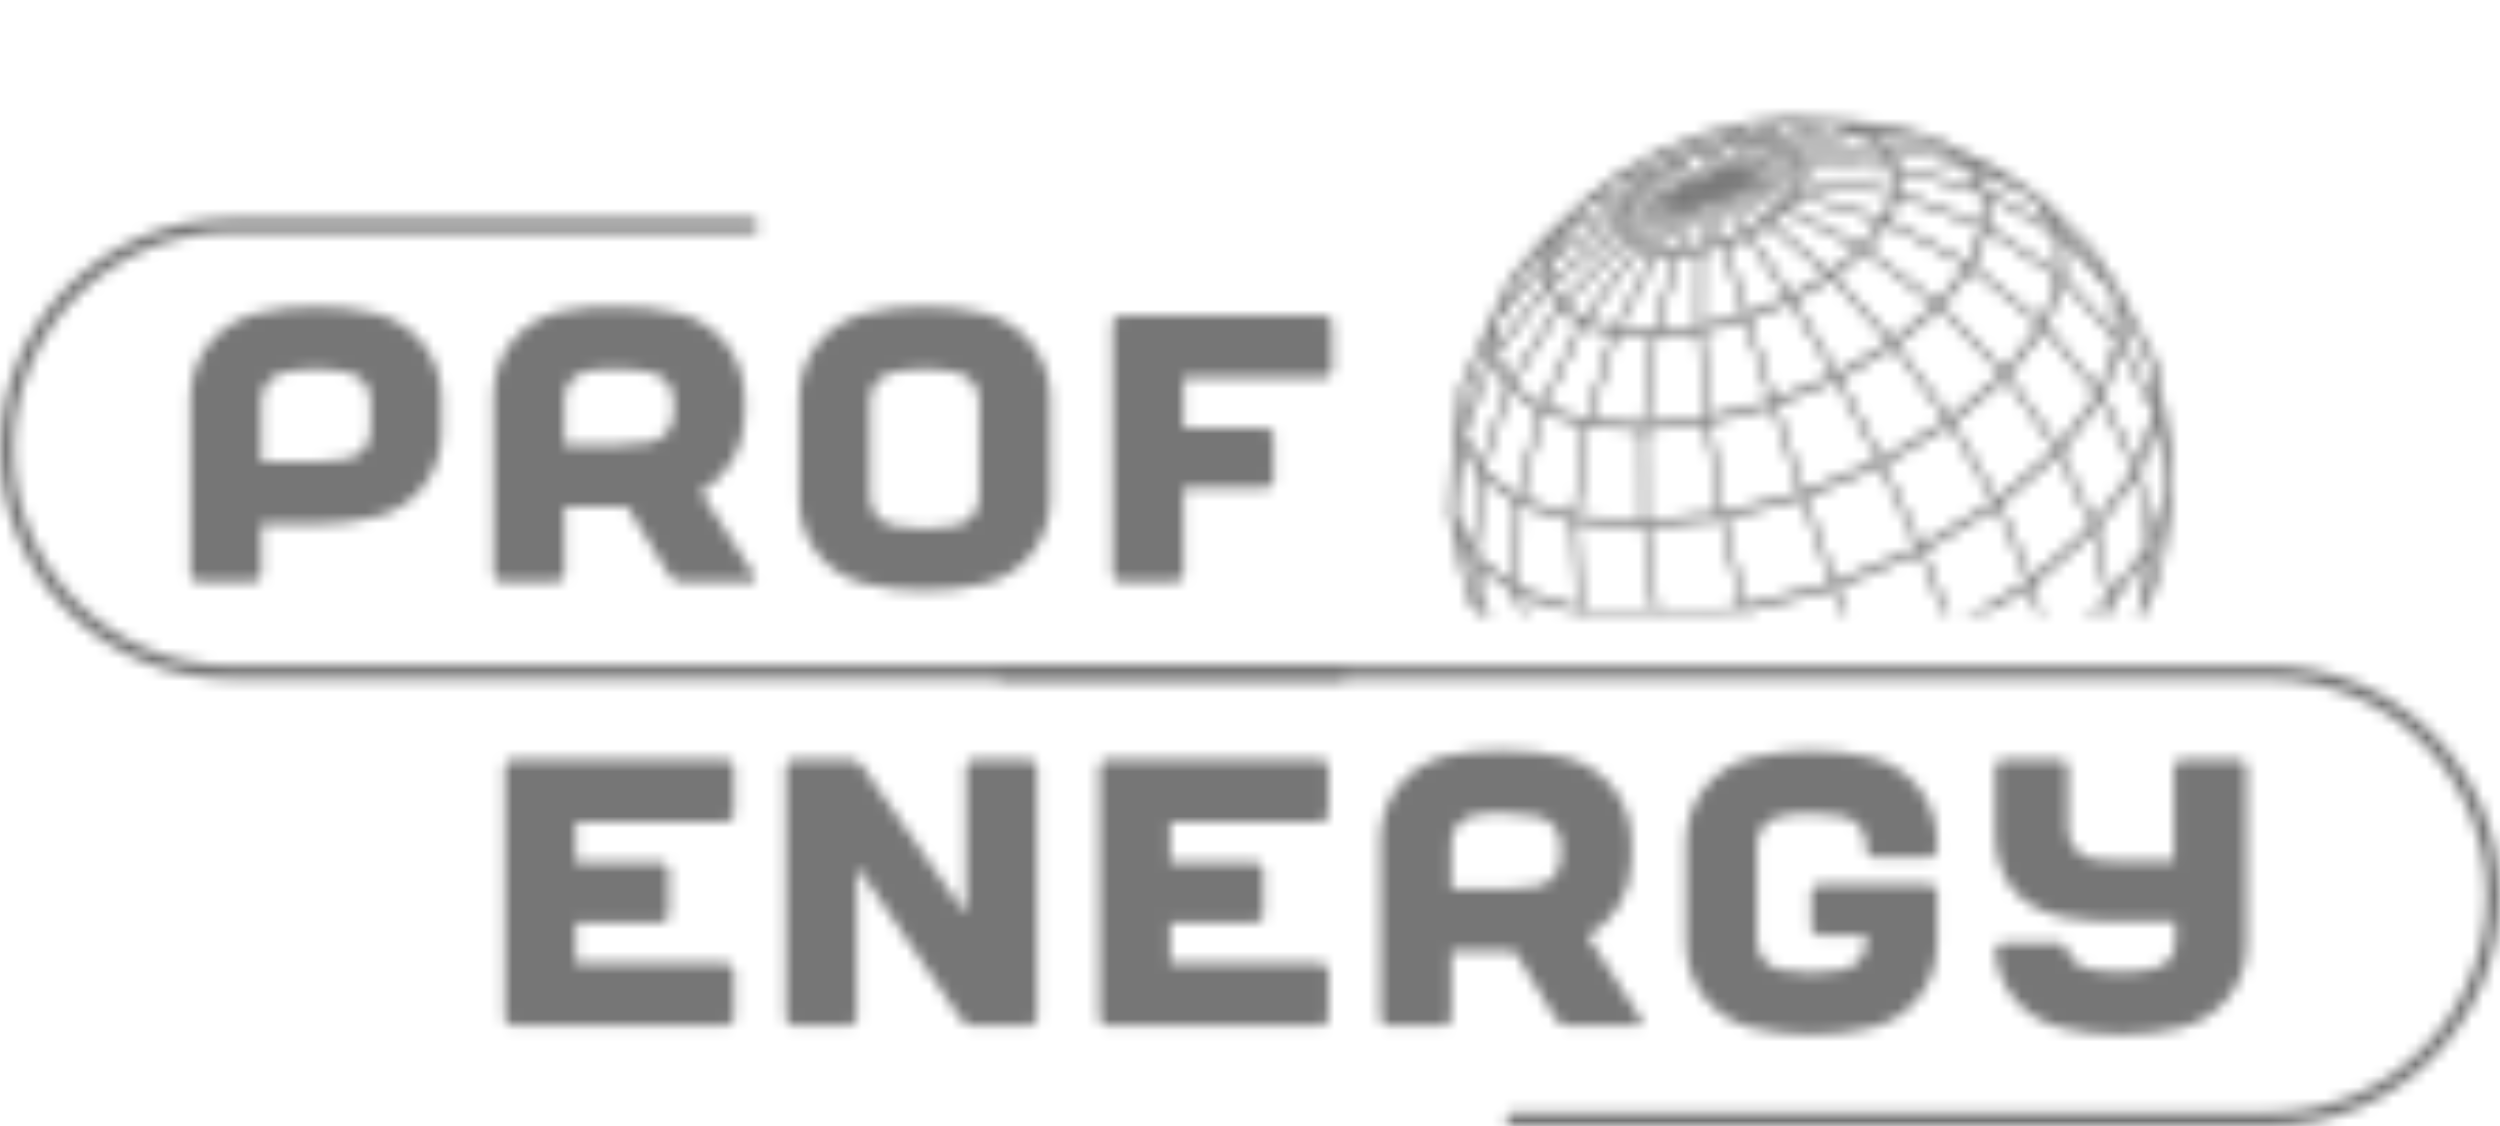 <svg width="222" height="100" viewBox="0 0 222 100" fill="none" xmlns="http://www.w3.org/2000/svg">
<g clip-path="url(#clip0_1845_1450)">
<mask id="mask0_1845_1450" style="mask-type:alpha" maskUnits="userSpaceOnUse" x="0" y="10" width="223" height="90">
<path d="M30.801 40.756C32.017 40.535 32.902 39.504 32.902 38.251V35.562C32.902 34.309 32.017 33.278 30.801 33.056C29.916 32.872 28.994 32.799 28.072 32.799C27.113 32.799 26.192 32.872 25.307 33.056C24.09 33.278 23.205 34.309 23.205 35.562V41.014H28.072C28.994 41.014 29.916 40.94 30.801 40.756ZM17.416 51.66L16.9 51.145V35.34C16.9 31.73 19.297 28.709 22.762 27.826C24.422 27.42 26.229 27.236 28.072 27.236C29.879 27.236 31.685 27.42 33.344 27.826C36.847 28.709 39.207 31.73 39.207 35.34V38.435C39.207 42.045 36.847 45.066 33.344 45.913C31.685 46.319 29.879 46.539 28.072 46.539H23.205V51.145L22.689 51.66H17.416Z" fill="#24548A"/>
<path d="M57.717 39.282C58.933 39.061 59.818 37.993 59.818 36.74V35.562C59.818 34.309 58.933 33.278 57.717 33.056C56.832 32.872 55.91 32.799 54.988 32.799C54.029 32.799 53.107 32.762 52.223 32.946C51.006 33.167 50.121 34.125 50.121 35.377V39.504H54.988C55.91 39.504 56.832 39.43 57.717 39.282ZM44.332 51.66L43.816 51.145V35.083C43.816 31.472 46.213 28.525 49.678 27.678C51.338 27.273 53.145 27.236 54.988 27.236C56.794 27.236 58.601 27.42 60.26 27.826C63.763 28.709 66.123 31.73 66.123 35.34V36.961C66.123 39.798 64.61 42.34 62.215 43.666L67.081 51.255L66.897 51.66H60.334L59.522 51.255L55.725 45.029H50.121V51.145L49.605 51.66H44.332Z" fill="#24548A"/>
<path d="M79.36 33.056C78.143 33.278 77.259 34.309 77.259 35.562V44.145C77.259 45.398 78.143 46.466 79.36 46.687C80.245 46.834 81.167 46.945 82.126 46.945C83.048 46.945 83.969 46.834 84.854 46.687C86.071 46.466 86.955 45.398 86.955 44.145V35.562C86.955 34.309 86.071 33.278 84.854 33.056C83.969 32.872 83.048 32.799 82.126 32.799C81.167 32.799 80.245 32.872 79.36 33.056ZM76.816 51.844C73.314 50.997 70.954 47.94 70.954 44.366V35.34C70.954 31.73 73.351 28.709 76.816 27.826C78.475 27.42 80.282 27.236 82.126 27.236C83.932 27.236 85.738 27.42 87.397 27.826C90.901 28.709 93.26 31.73 93.26 35.34V44.366C93.26 47.94 90.901 50.997 87.397 51.844C85.738 52.249 83.932 52.434 82.126 52.434C80.282 52.434 78.475 52.249 76.816 51.844Z" fill="#24548A"/>
<path d="M112.581 37.993L113.097 38.509V42.819L112.581 43.335H105.096V51.145L104.58 51.66H99.307L98.791 51.145V28.525L99.307 28.009H117.779L118.295 28.525V33.02L117.779 33.535H105.096V37.993H112.581Z" fill="#24548A"/>
<path d="M58.869 76.579L59.385 77.095V81.405L58.869 81.921H51.126V85.568H64.657L65.174 86.084V90.578L64.657 91.094H45.337L44.821 90.578V67.959L45.337 67.443H64.657L65.174 67.959V72.453L64.657 72.969H51.126V76.579H58.869Z" fill="#24548A"/>
<path d="M91.573 67.443L92.089 67.959V90.578L91.573 91.094H86.263L85.452 90.688L76.271 77.169H76.087V90.578L75.571 91.094H70.299L69.783 90.578V67.959L70.299 67.443H75.644L76.456 67.885L85.599 80.963H85.784V67.959L86.301 67.443H91.573Z" fill="#24548A"/>
<path d="M111.668 76.579L112.184 77.095V81.405L111.668 81.921H103.925V85.568H117.456L117.973 86.084V90.578L117.456 91.094H98.136L97.62 90.578V67.959L98.136 67.443H117.456L117.973 67.959V72.453L117.456 72.969H103.925V76.579H111.668Z" fill="#24548A"/>
<path d="M136.482 78.716C137.699 78.494 138.583 77.427 138.583 76.174V74.995C138.583 73.742 137.699 72.711 136.482 72.49C135.597 72.306 134.675 72.232 133.753 72.232C132.795 72.232 131.873 72.196 130.988 72.379C129.771 72.6 128.886 73.559 128.886 74.811V78.937H133.753C134.675 78.937 135.597 78.864 136.482 78.716ZM123.098 91.094L122.581 90.578V74.516C122.581 70.906 124.979 67.959 128.443 67.112C130.104 66.706 131.91 66.669 133.753 66.669C135.56 66.669 137.366 66.853 139.025 67.259C142.529 68.143 144.888 71.163 144.888 74.774V76.395C144.888 79.231 143.376 81.773 140.98 83.1L145.846 90.688L145.663 91.094H139.099L138.288 90.688L134.491 84.463H128.886V90.578L128.371 91.094H123.098Z" fill="#24548A"/>
<path d="M155.581 91.279C152.079 90.432 149.719 87.375 149.719 83.801V74.775C149.719 71.165 152.116 68.145 155.581 67.261C157.241 66.855 159.048 66.671 160.891 66.671C162.697 66.671 164.504 66.855 166.163 67.261C169.666 68.145 172.026 71.165 172.026 74.775V75.623L171.51 76.138H166.237L165.721 75.623V74.997C165.721 73.744 164.836 72.713 163.619 72.492C162.735 72.308 161.813 72.234 160.891 72.234C159.932 72.234 159.011 72.308 158.126 72.492C156.909 72.713 156.024 73.744 156.024 74.997V83.58C156.024 84.833 156.909 85.901 158.126 86.122C159.011 86.27 159.932 86.38 160.891 86.38C161.813 86.38 162.735 86.27 163.619 86.122C164.836 85.901 165.721 84.87 165.721 83.617V83.065H161.37L160.854 82.549V79.049L161.37 78.534H171.51L172.026 79.049V83.801C172.026 87.375 169.666 90.432 166.163 91.279C164.504 91.685 162.697 91.869 160.891 91.869C159.048 91.869 157.241 91.685 155.581 91.279Z" fill="#24548A"/>
<path d="M193.632 91.279C191.973 91.685 190.166 91.869 188.323 91.869C186.517 91.869 184.709 91.685 183.05 91.279C179.696 90.469 177.298 87.633 177.188 84.243L177.704 83.728H183.013L183.567 84.243C183.677 85.165 184.599 85.864 185.595 86.049C186.48 86.233 187.401 86.306 188.323 86.306C189.281 86.306 190.202 86.233 191.088 86.049C192.158 85.864 193.116 85.053 193.153 83.986L193.19 81.812H188.138C184.967 81.812 181.133 81.701 178.884 79.123C177.778 77.834 177.188 76.102 177.188 74.112V67.96L177.704 67.444H183.124L183.639 67.96V73.707C183.639 74.481 184.009 75.218 184.562 75.66C185.41 76.397 186.517 76.434 187.585 76.434H193.043V67.96L193.558 67.444H198.979L199.495 67.96V83.986C199.495 87.485 197.061 90.432 193.632 91.279Z" fill="#24548A"/>
<path d="M119.039 60.31H20.462C9.179 60.31 0 51.139 0 39.866C0 28.592 9.179 19.421 20.462 19.421H66.779C67.12 19.421 67.394 19.696 67.394 20.035C67.394 20.375 67.12 20.649 66.779 20.649H20.462C9.856 20.649 1.229 29.27 1.229 39.866C1.229 50.462 9.856 59.082 20.462 59.082H119.039C119.378 59.082 119.653 59.357 119.653 59.697C119.653 60.036 119.378 60.31 119.039 60.31Z" fill="#24548A"/>
<path d="M201.54 100H134.318C133.978 100 133.704 99.725 133.704 99.386C133.704 99.046 133.978 98.772 134.318 98.772H201.54C212.145 98.772 220.772 90.152 220.772 79.555C220.772 68.959 212.145 60.339 201.54 60.339H89.028C88.688 60.339 88.413 60.064 88.413 59.725C88.413 59.385 88.688 59.111 89.028 59.111H201.54C212.822 59.111 222.001 68.282 222.001 79.555C222.001 90.828 212.822 100 201.54 100Z" fill="#24548A"/>
<mask id="mask1_1845_1450" style="mask-type:luminance" maskUnits="userSpaceOnUse" x="0" y="0" width="223" height="100">
<path d="M0 100H222.006V0.017H0V100Z" fill="white"/>
</mask>
<g mask="url(#mask1_1845_1450)">
<mask id="mask2_1845_1450" style="mask-type:luminance" maskUnits="userSpaceOnUse" x="126" y="0" width="73" height="55">
<path d="M194.957 54.547H129.898C128.176 54.547 126.767 53.139 126.767 51.419V3.13C126.767 1.41 128.176 0.002 129.898 0.002H194.957C196.679 0.002 198.087 1.41 198.087 3.13V51.419C198.087 53.139 196.679 54.547 194.957 54.547Z" fill="white"/>
</mask>
<g mask="url(#mask2_1845_1450)">
<path d="M191.006 32.323L191.289 36.062L188.442 30.431L188.474 30.343L188.235 26.948L191.006 32.323ZM191.503 50.176L190.872 51.996L190.491 53.098L191.087 48.663L191.181 48.535L191.199 48.511L192.181 45.694L191.503 50.176ZM185.614 61.943L186.904 59.333L187.074 59.184L188.683 56.984L187.211 59.751L185.614 61.943ZM176.11 69.723L176.256 67.102L181.914 63.635L180.836 66.67L180.733 66.761L179.789 67.459L176.11 69.723ZM136.284 59.92L136.391 59.956L139.26 65.096L136.073 62.576L133.133 57.449L136.284 59.92ZM130.752 49.682L130.855 49.762L132.075 55.415L131.306 53.815L130.71 52.574L129.595 47.292L130.752 49.682ZM132.463 31.551L132.507 31.638L130.014 37.671L130.133 34.595L132.539 29.317L132.463 31.551ZM138.413 20.687L136.704 22.383L137.398 21.561L138.483 20.533L138.413 20.687ZM177.094 15.378L178.355 16.197L174.791 14.394L174.695 14.238L174.482 14.1L177.094 15.378ZM183.272 24.688L183.283 24.657L183.067 21.14L187.549 25.703L187.768 26.048L188.04 29.917L183.272 24.688ZM191.342 36.756L189.702 41.381L186.697 35.205L188.347 30.69L191.328 36.576L191.342 36.756ZM189.912 41.925L189.942 41.885L191.546 37.384L192.421 42.51L192.501 43.55L191.011 47.824L189.912 41.925ZM182.264 63.421L186.506 59.685L184.913 62.904L184.585 63.353L181.148 66.394L182.188 63.467L182.264 63.421ZM170.567 72.096L169.567 69.926L176.049 67.192L175.901 69.84L170.567 72.096ZM165.877 73.53L170.491 72.335L170.652 72.466L166.932 73.428L165.877 73.53ZM142.05 61.859L142.086 61.862L144.951 67.293L139.823 65.54L139.674 65.422L136.67 60.05L142.05 61.859ZM129.259 45.672L129.322 44.066L129.826 39.052L131.296 42.033L131.346 42.071L130.853 48.966L129.259 45.672ZM133.897 34.38L133.902 34.384L131.485 41.503L129.984 38.458L129.991 38.253L132.626 31.871L133.897 34.38ZM133.091 28.106L137.376 23.367L137.329 25.276L137.346 25.309L132.884 31.062L132.975 28.36L133.091 28.106ZM137.384 23.063L133.366 27.501L134.518 24.975L135.232 24.128L138.177 21.205L137.387 22.937L137.384 23.063ZM140.881 18.266L141.068 18.116L145.183 16.723L144.457 17.587L144.404 17.704L139.286 20.159L140.881 18.266ZM143.919 15.882L146.598 15.451L145.544 16.293L145.434 16.424L141.53 17.747L143.717 15.998L143.919 15.882ZM153.172 12.638L153.057 12.651L151.083 13.165L151.055 12.448L154.386 11.579L153.172 12.638ZM155.264 12.424L155.112 12.416L153.525 12.598L154.823 11.464L154.983 11.423L157.986 11.073L155.264 12.424ZM161.494 11.109L157.09 12.549L156.973 12.516L155.663 12.446L158.578 11.004L158.825 10.976L161.494 11.109ZM167.461 13.034L167.415 12.959L165.823 11.913L170.926 12.489L171.512 12.649L173.824 14.153L167.461 13.034ZM188.066 30.286L186.422 34.805L181.661 28.95L183.192 24.899L188.062 30.236L188.066 30.286ZM189.6 41.669L185.953 46.569L182.986 40.112L186.562 35.389L189.609 41.643L189.6 41.669ZM190.837 48.321L187.398 52.997L186.117 47.017L189.748 42.145L190.877 48.208L190.837 48.321ZM182.037 63.086L176.215 66.657L175.403 62.334L181.915 58.362L182.052 63.073L182.037 63.086ZM152.038 68.395L152.089 68.39L155.176 72.041L149.454 71.53L149.299 71.477L145.605 67.831L152.038 68.395ZM149.17 62.452H149.172L151.837 67.972L145.27 67.402L145.23 67.388L142.322 61.882L149.17 62.452ZM140.184 54.505L140.191 54.505L141.919 61.389L136.479 59.56L136.436 59.526L134.885 52.761L140.184 54.505ZM134.778 44.67L134.626 52.167L131.074 49.421L131.03 49.33L131.535 42.214L134.778 44.67ZM136.729 36.474L134.847 44.216L131.616 41.77L131.611 41.759L134.073 34.51L136.729 36.474ZM138.357 27.238L134.128 33.943L132.87 31.461L132.873 31.406L137.447 25.503L138.357 27.238ZM143.852 18.975L137.971 22.626L138.858 20.667L138.97 20.534L144.275 17.989L143.853 18.925L143.852 18.975ZM148.541 14.233L147.057 15.083L146.918 15.195L144.416 15.598L147.171 14.019L147.271 13.979L148.541 14.233ZM148.896 14.03L148.807 14.081L147.61 13.841L150.856 12.523L150.883 13.225L148.896 14.03ZM174.399 14.527L175.805 16.795L168.585 14.899V14.891L167.6 13.263L174.256 14.434L174.399 14.527ZM182.644 20.831L182.861 24.364L176.522 20.146L176.38 17.231L182.586 20.737L182.644 20.831ZM182.767 39.74L178.297 33.34L181.546 29.129L186.338 35.017L182.767 39.74ZM180.379 51.464L177.538 44.795L182.833 40.257L185.815 46.746L180.379 51.464ZM187.228 53.228L182.037 57.776L180.522 51.87L185.943 47.169L187.241 53.21L187.228 53.228ZM169.41 69.556L167.822 65.531L175.215 62.422L176.032 66.762L169.41 69.556ZM157.139 61.656L159.533 67.255L152.069 67.99L149.384 62.431L157.139 61.656ZM147.07 55.051L149.023 62.035L142.145 61.462L140.401 54.522L147.07 55.051ZM139.756 46.268L140.136 54.064L134.825 52.317L134.978 44.739L139.756 46.268ZM140.808 37.76L139.777 45.852L135.026 44.331L136.918 36.552L140.808 37.76ZM138.509 27.371L140.368 28.708L136.875 36.079L134.244 34.135L138.509 27.371ZM143.837 20.154L137.741 24.936L137.789 23.029L137.821 22.957L143.849 19.214L143.837 20.154ZM151.559 16.287L149.25 14.322L150.942 13.635L151.559 16.287ZM152.877 13.113L151.748 16.208L151.134 13.568L152.877 13.113ZM165.108 11.926L166.815 13.047L159.642 13.72L159.628 13.695L158.808 13.148L164.971 11.888L165.108 11.926ZM175.966 17.056L176.108 19.945L168.661 17.133L168.592 15.11L175.959 17.045L175.966 17.056ZM177.352 44.427L173.376 37.526L178.154 33.485L182.633 39.897L177.352 44.427ZM173.375 55.739L170.718 48.905L177.369 44.911L180.217 51.593L173.375 55.739ZM175.3 61.926L173.511 56.126L180.345 51.987L181.865 57.92L175.3 61.926ZM167.632 65.599L169.218 69.619L162.32 71.405L159.932 67.59L167.632 65.599ZM165.397 59.524L167.488 65.219L159.738 67.226L157.339 61.61L165.397 59.524ZM154.805 54.266L156.998 61.264L149.234 62.044L147.274 55.037L154.805 54.266ZM145.941 46.735L146.99 54.641L140.338 54.118L139.957 46.291L145.941 46.735ZM145.868 38.123L145.916 46.329L139.974 45.893L141.008 37.789L145.868 38.123ZM140.549 28.797L143.261 29.612L140.894 37.364L137.054 36.172L140.549 28.797ZM143.927 20.34L144.373 21.158L138.635 26.898L137.741 25.193L143.927 20.34ZM150.277 17.122L144.244 19.918L144.255 19.012L144.256 19.011L150.277 17.122ZM152.012 16.072L153.115 13.051L153.118 13.05L154.761 12.86L152.012 16.072ZM158.326 13.311L159.134 13.851L153.083 15.978L158.29 13.301L158.326 13.311ZM178.035 33.026L172.391 27.195L175.065 23.797L181.26 28.839L178.035 33.026ZM170.56 48.532L167.23 41.201L173.211 37.643L177.19 44.548L170.56 48.532ZM165.452 59.078L163.017 52.129L170.537 48.996L173.196 55.834L165.452 59.078ZM162.826 52.196L165.26 59.143L157.199 61.232L155.003 54.224L162.826 52.196ZM152.895 46.016L154.699 53.871L147.193 54.643L146.143 46.724L152.895 46.016ZM151.552 37.527L152.819 45.618L146.117 46.325L146.069 38.117L151.552 37.527ZM147.049 29.862L150.872 29.441L151.504 37.126L146.095 37.712L147.049 29.862ZM146.846 29.864L145.892 37.721L141.095 37.396L143.459 29.648L146.846 29.864ZM144.511 21.305L145.416 21.939L140.579 28.363L138.762 27.056L144.511 21.305ZM144.694 20.904L144.271 20.127L150.379 17.297L144.694 20.904ZM159.335 13.994L159.779 14.75L153.233 16.139L159.335 13.994ZM160.262 15.872L160.245 14.902L168.186 15.048L168.254 17.033L160.262 15.872ZM167.319 19.446L159.761 17.162L160.227 16.07L168.216 17.231L167.319 19.446ZM172.091 26.93L165.703 22.125L167.592 19.774L174.728 23.573L172.091 26.93ZM173.155 37.188L168.346 30.6L172.253 27.34L177.898 33.172L173.155 37.188ZM162.886 51.749L160.3 44.089L167.05 41.292L170.381 48.624L162.886 51.749ZM160.109 44.155L162.695 51.813L154.898 53.837L153.093 45.976L160.109 44.155ZM157.449 36.008L159.981 43.772L153.018 45.581L151.75 37.489L157.449 36.008ZM155.048 28.371L157.326 35.624L151.703 37.087L151.071 29.405L155.048 28.371ZM145.592 22.037L146.917 22.423L143.413 29.237L140.771 28.442L145.592 22.037ZM145.691 21.638L144.846 21.047L150.621 17.382L145.691 21.638ZM159.842 14.943L159.858 15.861L153.203 16.351L159.842 14.943ZM165.365 21.909L158.737 18.49L159.674 17.347L167.2 19.618L165.365 21.909ZM168.092 30.289L162.827 24.53L165.569 22.274L171.945 27.072L168.092 30.289ZM167.054 40.838L163.309 33.589L168.184 30.718L172.991 37.304L167.054 40.838ZM163.13 33.681L166.874 40.928L160.173 43.707L157.64 35.943L163.13 33.681ZM159.075 26.734L162.934 33.326L157.517 35.559L155.239 28.306L159.075 26.734ZM147.122 22.467L148.788 22.568L146.923 29.465L143.627 29.259L147.122 22.467ZM147.143 22.068L145.916 21.711L150.939 17.375L147.143 22.068ZM159.363 17.086L153.023 16.567L159.792 16.065L159.363 17.086ZM162.538 24.249L157.237 19.757L158.602 18.648L165.205 22.051L162.538 24.249ZM151.095 22.323L153.081 21.808L154.93 27.985L151.058 28.994L151.095 22.323ZM148.93 22.172L147.39 22.083L151.265 17.293L148.93 22.172ZM158.35 18.332L152.749 16.746L159.213 17.274L158.35 18.332ZM159.04 26.301L155.37 20.867L157.074 19.881L162.361 24.362L159.04 26.301ZM150.919 21.948L149.166 22.147L151.544 17.176L150.919 21.948ZM156.902 19.512L152.444 16.869L158.159 18.488L156.902 19.512ZM154.939 20.629L153.16 21.355L151.951 16.994L154.939 20.629ZM155.129 20.543L152.169 16.941L156.706 19.629L155.129 20.543ZM151.129 21.899L151.762 17.068L152.969 21.42L151.129 21.899ZM153.272 21.743L155.191 20.961L158.856 26.388L155.121 27.92L153.272 21.743ZM148.997 22.569L150.893 22.357L150.856 29.037L147.136 29.449L148.997 22.569ZM163.116 33.237L159.254 26.641L162.665 24.651L167.924 30.403L163.116 33.237ZM167.679 65.155L165.587 59.456L173.328 56.215L175.12 62.025L167.679 65.155ZM176.094 20.155L174.828 23.4L167.684 19.597L168.611 17.329L176.094 20.155ZM167.117 13.246L168.086 14.847L160.218 14.7L159.755 13.912L167.08 13.221L167.117 13.246ZM156.887 12.911L158.004 13.221L152.776 15.909L156.823 12.908L156.887 12.911ZM155.108 12.82L156.514 12.892L152.382 15.951L155.056 12.825L155.108 12.82ZM149.042 14.409L151.307 16.337L147.551 15.265L149.042 14.409ZM147.307 15.405L150.956 16.447L146.109 16.358L147.272 15.425L147.307 15.405ZM145.863 16.555L150.603 16.642L145.015 17.548L145.812 16.596L145.863 16.555ZM144.817 17.785L150.354 16.886L144.365 18.765L144.785 17.824L144.817 17.785ZM182.87 24.609L181.35 28.654L175.166 23.622L176.454 20.343L182.87 24.609ZM155.461 72.067L152.333 68.366L159.727 67.642L162.098 71.431L155.503 72.07L155.461 72.067ZM164.55 11.773L158.572 12.99L158.497 12.94L157.441 12.646L162.056 11.137L162.278 11.148L164.55 11.773ZM164.829 73.594L162.636 71.738L169.377 69.995L170.374 72.159L164.829 73.594ZM186.791 58.896L182.249 62.9L182.114 58.241L187.247 53.748L186.857 58.805L186.791 58.896ZM180.676 17.704L182.359 20.378L176.368 16.993L176.365 16.933L174.995 14.723L179.932 17.221L180.676 17.704ZM167.49 11.548L169.665 12.143L165.449 11.668L165.276 11.554L164.388 11.31L167.49 11.548ZM132.606 56.523L132.449 56.196L131.103 49.953L134.625 52.675L134.665 52.688L136.184 59.328L132.606 56.523ZM144.584 69.852L144.48 69.769L143.422 68.932L140.344 66.145L145.163 67.791L145.289 67.802L148.858 71.325L144.584 69.852ZM152.928 73.095L150.34 72.009L155.486 72.474L155.642 72.459L158.537 73.968L154.366 73.591L152.928 73.095ZM159.274 74.035L159.065 74.016L156.01 72.423L162.349 71.812L162.401 71.798L164.555 73.627L162.193 73.854L159.274 74.035ZM175.177 70.505L174.717 70.788L170.904 72.401L170.896 72.403L170.71 72.253L175.479 70.236L175.177 70.505ZM190.007 54.491L187.083 58.495L187.464 53.558L187.511 53.517L190.837 49.001L190.158 54.059L190.007 54.491ZM192.167 39.195L192.254 40.332L191.685 36.996L191.75 36.811L191.738 36.652L192.167 39.195ZM185.527 22.511L187.035 24.893L183.049 20.833L183.041 20.703L181.935 18.946L185.527 22.511ZM180.971 17.414L177.303 15.034C177.29 15.025 177.275 15.018 177.26 15.012C177.26 15.012 177.26 15.012 177.26 15.012L171.696 12.287L171.679 12.276L171.667 12.273L169.357 11.641L167.578 11.154C167.577 11.153 167.575 11.154 167.573 11.153L162.321 10.747L158.828 10.572L154.922 11.024L150.896 12.073L147.006 13.65L143.502 15.656L140.613 17.963L140.611 17.966L140.6 17.974L137.112 21.275L137.102 21.288C137.1 21.29 137.098 21.29 137.097 21.292L134.191 24.736L134.174 24.757L133.031 27.264L132.575 28.258L132.574 28.266L129.75 34.462C129.75 34.462 129.75 34.462 129.75 34.463L129.749 34.465L129.735 34.494L129.029 41.26L128.854 45.707L128.853 45.719L128.852 45.757L128.863 45.78L130.321 52.681L130.329 52.699C130.332 52.708 130.332 52.718 130.335 52.727L132.262 56.739L132.283 56.781L132.289 56.786L135.74 62.806L135.741 62.81L135.757 62.838L140.934 67.477L144.383 70.207L144.387 70.211L144.415 70.22L150.241 72.595L154.257 73.981L159.253 74.438L163.108 74.202L166.986 73.828L171.019 72.788L174.888 71.154L178.337 69.034L180.987 67.074L184.87 63.641L187.546 59.976L190.36 54.692L190.369 54.68L190.374 54.667V54.666L191.891 50.291L192.902 43.625L192.91 43.603L192.569 39.164C192.569 39.163 192.568 39.16 192.568 39.159L192.567 39.146L191.404 32.234L191.399 32.203L188.164 25.93L188.163 25.919L185.856 22.276C185.841 22.253 185.821 22.234 185.799 22.219L180.983 17.432L180.971 17.414Z" fill="#24548A"/>
<path d="M165.482 11.578L168.494 11.919L167.474 11.639L165.322 11.474L165.482 11.578ZM169.654 12.235L165.399 11.744L165.238 11.639L164.364 11.399L164.396 11.218L167.514 11.459L169.689 12.055L169.654 12.235ZM156.019 12.372L156.978 12.425L157.087 12.453L160.991 11.177L158.821 11.068L158.604 11.094L156.019 12.372ZM157.092 12.645L156.948 12.605L155.308 12.519L158.567 10.913L158.814 10.884L161.995 11.043L157.092 12.645ZM154.868 11.548L153.808 12.473L155.101 12.324L155.245 12.331L157.471 11.226L154.994 11.515L154.868 11.548ZM153.242 12.723L154.801 11.375L154.96 11.334L158.501 10.921L155.283 12.517L155.107 12.508L153.242 12.723ZM157.758 12.639L158.549 12.864L158.591 12.892L164.154 11.759L162.254 11.237L162.069 11.23L157.758 12.639ZM158.553 13.088L158.459 13.025L157.122 12.654L162.044 11.044L162.283 11.057L164.946 11.786L158.553 13.088ZM151.15 12.519L151.17 13.046L153.034 12.562L153.132 12.55L154.03 11.768L151.15 12.519ZM150.995 13.283L150.96 12.379L151.032 12.359L154.74 11.391L153.211 12.726L153.068 12.743L150.995 13.283ZM159.044 13.194L159.687 13.624L166.545 12.98L165.07 12.012L164.967 11.983L159.044 13.194ZM159.592 13.818L159.558 13.76L158.573 13.101L158.79 13.058L164.974 11.794L165.159 11.85L167.085 13.115L159.592 13.818ZM147.928 13.811L148.791 13.984L148.861 13.945L150.788 13.164L150.769 12.658L147.928 13.811ZM148.822 14.178L147.292 13.871L150.944 12.388L150.978 13.286L148.936 14.113L148.822 14.178ZM167.519 12.951L173.396 13.984L171.473 12.734L170.902 12.577L166.196 12.047L167.495 12.912L167.519 12.951ZM174.253 14.322L167.403 13.118L167.347 13.024L165.449 11.778L170.937 12.397L171.562 12.572L174.253 14.322ZM160.27 14.609L167.921 14.752L167.053 13.316L159.908 13.99L160.27 14.609ZM168.252 14.943L160.165 14.791L159.603 13.835L167.102 13.127L167.197 13.199L168.252 14.943ZM147.28 14.074L147.206 14.104L144.899 15.427L146.879 15.108L146.999 15.012L148.283 14.275L147.28 14.074ZM143.931 15.769L147.125 13.94L147.263 13.882L148.8 14.192L147.102 15.163L146.956 15.282L146.932 15.286L143.931 15.769ZM156.851 13.002L153.735 15.313L157.753 13.248L156.851 13.002ZM152.818 15.991L152.72 15.835L156.795 12.813L156.912 12.822L158.255 13.196L158.046 13.304L152.818 15.991ZM158.297 13.402L154.322 15.445L158.93 13.825L158.297 13.402ZM153.113 16.065L153.041 15.896L158.282 13.203L158.379 13.235L159.339 13.876L153.113 16.065ZM159.294 14.106L154.609 15.753L159.635 14.687L159.294 14.106ZM153.252 16.229L153.203 16.052L159.376 13.882L159.923 14.814L153.252 16.229ZM178.312 16.279L174.726 14.465L174.628 14.305L174.432 14.177L174.523 14.017L177.143 15.301L178.405 16.12L178.312 16.279ZM159.752 15.056L154.551 16.16L159.765 15.775L159.752 15.056ZM153.21 16.444L153.184 16.261L159.932 14.83L159.952 15.946L159.866 15.952L153.21 16.444ZM155.103 12.913L152.981 15.393L156.252 12.971L155.112 12.912L155.103 12.913ZM151.783 16.509L155.009 12.738L155.106 12.727L155.113 12.728L156.775 12.813L151.783 16.509ZM153.181 13.136L152.274 15.625L154.538 12.979L153.181 13.136ZM151.751 16.518L153.046 12.969L153.099 12.96L154.984 12.741L151.751 16.518ZM151.244 13.635L151.768 15.886L152.731 13.247L151.244 13.635ZM151.729 16.532L151.023 13.501L153.024 12.979L151.729 16.532ZM149.426 14.35L151.405 16.036L150.877 13.761L149.426 14.35ZM151.712 16.538L149.075 14.294L151.007 13.509L151.032 13.614L151.712 16.538ZM147.785 15.237L150.924 16.132L149.031 14.522L147.785 15.237ZM151.689 16.542L147.315 15.295L149.053 14.297L151.689 16.542ZM146.364 16.271L150.253 16.342L147.318 15.504L147.317 15.505L146.364 16.271ZM151.659 16.552L145.853 16.446L147.294 15.306L147.331 15.317L151.659 16.552ZM168.649 14.821L175.605 16.648L174.331 14.593L174.221 14.522L167.784 13.389L168.649 14.821ZM176.006 16.943L175.781 16.886L168.504 14.973L168.495 14.923L167.416 13.138L174.306 14.357L174.476 14.479L176.006 16.943ZM160.353 15.792L168.157 16.927L168.097 15.139L160.339 14.996L160.353 15.792ZM168.349 17.14L168.24 17.124L160.171 15.952L160.151 14.809L160.246 14.81L168.275 14.957L168.278 15.045L168.349 17.14ZM154.206 16.572L159.304 16.99L159.648 16.169L154.206 16.572ZM159.421 17.184L153.016 16.659V16.475L159.934 15.962L159.421 17.184ZM145.893 16.648L145.87 16.668L145.244 17.418L149.575 16.715L145.893 16.648ZM144.786 17.679L145.741 16.536L145.831 16.463L150.604 16.549L150.617 16.733L144.786 17.679ZM143.951 15.971L143.762 16.078L141.996 17.492L145.38 16.345L145.474 16.234L146.268 15.597L143.951 15.971ZM141.064 18.002L143.658 15.927L143.905 15.791L146.929 15.303L145.602 16.365L145.488 16.504L145.464 16.512L141.064 18.002ZM153.683 16.915L158.316 18.227L159.03 17.352L153.683 16.915ZM158.383 18.437L158.325 18.421L152.724 16.835L152.757 16.655L159.395 17.197L158.383 18.437ZM144.864 17.873L144.533 18.616L149.101 17.183L144.864 17.873ZM144.199 18.914L144.714 17.765L144.768 17.699L144.803 17.693L150.339 16.796L150.382 16.975L144.199 18.914ZM159.886 17.104L167.264 19.333L168.086 17.305L160.283 16.172L159.886 17.104ZM167.372 19.558L167.292 19.534L159.636 17.22L160.171 15.969L168.345 17.157L167.372 19.558ZM153.099 17.151L156.893 19.4L157.963 18.528L153.099 17.151ZM156.91 19.625L156.855 19.591L151.788 16.589L158.354 18.448L156.91 19.625ZM144.347 19.079L144.337 19.773L148.953 17.634L144.347 19.079ZM144.149 20.063L144.164 18.945L144.228 18.923L150.249 17.034L150.315 17.206L144.149 20.063ZM168.751 17.069L176.009 19.81L175.879 17.118L168.689 15.23L168.751 17.069ZM176.206 20.081L176.075 20.032L168.571 17.197L168.497 14.989L168.617 15.02L176.015 16.964L176.05 17.014L176.06 17.053L176.206 20.081ZM140.945 18.333L139.633 19.89L144.334 17.635L144.386 17.528L144.901 16.916L141.113 18.199L140.945 18.333ZM138.939 20.427L140.823 18.194L141.039 18.029L145.465 16.53L144.536 17.637L144.474 17.772L138.939 20.427ZM176.457 16.937L182.087 20.118L180.609 17.77L179.882 17.298L175.246 14.953L176.457 16.937ZM182.632 20.638L176.279 17.049L176.273 16.962L174.744 14.493L179.975 17.139L180.754 17.655L182.632 20.638ZM152.573 17.288L155.151 20.424L156.523 19.628L152.573 17.288ZM155.108 20.661L155.059 20.601L151.764 16.595L156.888 19.629L155.108 20.661ZM144.399 20.169L144.728 20.774L149.148 17.969L144.399 20.169ZM144.661 21.035L144.142 20.085L144.232 20.044L150.341 17.214L150.428 17.375L144.661 21.035ZM152.157 17.388L153.221 21.23L154.789 20.591L152.157 17.388ZM153.099 21.48L151.746 16.599L155.089 20.666L153.099 21.48ZM145.011 21.051L145.685 21.522L149.612 18.132L145.011 21.051ZM145.697 21.755L144.68 21.044L144.797 20.969L150.572 17.304L150.681 17.452L145.697 21.755ZM151.794 17.53L151.238 21.776L152.855 21.355L151.794 17.53ZM151.02 22.024L151.729 16.606L153.083 21.486L151.02 22.024ZM158.88 18.461L165.339 21.793L167.042 19.667L159.706 17.453L158.88 18.461ZM165.389 22.025L158.592 18.52L158.665 18.432L159.641 17.241L159.7 17.259L167.357 19.57L165.389 22.025ZM146.104 21.67L147.108 21.963L150.22 18.117L146.104 21.67ZM147.175 22.174L145.727 21.752L145.855 21.641L150.879 17.305L151.012 17.433L147.175 22.174ZM151.377 17.737L149.32 22.036L150.837 21.866L151.377 17.737ZM149.011 22.257L151.711 16.615L151.001 22.032L149.011 22.257ZM147.575 22.002L148.873 22.077L150.842 17.962L147.575 22.002ZM148.985 22.268L147.206 22.165L151.687 16.625L148.985 22.268ZM136.769 22.449L136.634 22.324L137.327 21.501L138.762 20.143L138.478 20.752L136.769 22.449ZM138.937 20.717L138.18 22.388L143.761 18.922L143.769 18.887L144.087 18.182L139.028 20.608L138.937 20.717ZM137.762 22.864L138.787 20.608L138.931 20.451L144.461 17.797L143.945 18.946L143.943 19.027L143.901 19.053L137.762 22.864ZM167.801 19.556L174.78 23.271L175.974 20.209L168.662 17.448L167.801 19.556ZM174.876 23.531L167.568 19.639L168.559 17.212L176.214 20.102L174.876 23.531ZM157.38 19.759L162.539 24.129L165.038 22.07L158.613 18.757L157.38 19.759ZM162.536 24.369L157.092 19.755L158.591 18.538L158.644 18.566L165.371 22.034L162.536 24.369ZM176.612 20.096L182.757 24.184L182.554 20.86L182.519 20.807L176.479 17.394L176.612 20.096ZM182.963 24.543L182.809 24.441L176.432 20.198L176.278 17.069L176.425 17.151L182.663 20.688L182.736 20.825L182.963 24.543ZM137.88 23.05L137.839 24.744L143.745 20.109L143.753 19.381L137.894 23.02L137.88 23.05ZM137.644 25.13L137.704 22.991L137.748 22.893L137.771 22.878L143.943 19.048L143.927 20.2L143.893 20.227L137.644 25.13ZM183.138 20.793L186.493 24.209L185.455 22.569L182.443 19.58L183.133 20.697L183.138 20.793ZM187.579 25.576L182.958 20.873L182.95 20.733L181.427 18.313L185.605 22.462L187.579 25.576ZM155.503 20.896L159.067 26.178L162.201 24.348L157.064 19.994L155.503 20.896ZM159.012 26.424L158.963 26.352L155.239 20.837L157.084 19.769L157.134 19.812L162.518 24.376L162.407 24.442L159.012 26.424ZM137.858 25.218L138.658 26.745L144.259 21.142L143.898 20.479L137.858 25.218ZM138.61 27.052L137.623 25.168L137.684 25.12L143.955 20.2L144.487 21.174L138.61 27.052ZM165.835 22.109L172.073 26.803L174.587 23.603L167.616 19.892L165.835 22.109ZM172.107 27.058L172.035 27.004L165.573 22.141L167.568 19.658L167.635 19.694L174.868 23.544L174.799 23.631L172.107 27.058ZM134.597 25.025L133.696 27L137.293 23.027L137.303 22.898L137.884 21.626L135.298 24.193L134.597 25.025ZM133.036 28.003L134.447 24.916L135.162 24.069L138.47 20.784L137.479 22.958L137.475 23.1L133.036 28.003ZM153.384 21.797L155.18 27.797L158.717 26.346L155.156 21.075L153.384 21.797ZM155.062 28.045L155.032 27.947L153.159 21.689L153.237 21.658L155.225 20.848L155.267 20.91L158.996 26.43L155.062 28.045ZM138.903 27.045L140.56 28.235L145.285 21.96L144.522 21.426L138.903 27.045ZM140.598 28.491L138.62 27.068L144.5 21.186L145.547 21.918L145.489 21.994L140.598 28.491ZM175.277 23.593L181.309 28.502L182.758 24.645L176.498 20.483L175.277 23.593ZM181.391 28.807L175.056 23.651L175.08 23.589L176.409 20.203L176.505 20.267L182.982 24.573L182.956 24.641L181.391 28.807ZM151.187 22.395L151.15 28.875L154.815 27.921L153.018 21.919L151.187 22.395ZM150.965 29.113V28.993L151.005 22.252L153.143 21.697L153.169 21.782L155.045 28.05L154.953 28.075L150.965 29.113ZM140.924 28.392L143.367 29.126L146.784 22.48L145.627 22.143L140.924 28.392ZM143.461 29.347L140.617 28.493L140.698 28.387L145.558 21.93L147.05 22.366L146.999 22.465L143.461 29.347ZM149.069 22.653L147.261 29.343L150.764 28.955L150.8 22.461L149.069 22.653ZM147.011 29.555L147.047 29.425L148.924 22.484L150.985 22.254V22.358L150.947 29.12L147.011 29.555ZM143.774 29.177L146.854 29.369L148.668 22.653L147.175 22.562L143.774 29.177ZM146.993 29.562L143.481 29.343L143.546 29.218L147.068 22.372L148.906 22.483L148.876 22.592L146.993 29.562ZM183.375 24.665L187.929 29.659L187.677 26.078L187.47 25.753L183.175 21.38L183.375 24.665ZM188.15 30.175L183.166 24.71L183.189 24.644L182.961 20.9L187.614 25.639L187.859 26.042L188.15 30.175ZM162.96 24.54L168.101 30.162L171.796 27.075L165.572 22.391L162.96 24.54ZM168.084 30.416L168.024 30.352L162.693 24.52L162.768 24.459L165.567 22.157L165.624 22.2L172.094 27.068L172.004 27.143L168.084 30.416ZM133.066 28.382L132.986 30.78L137.236 25.297V25.274L137.278 23.613L133.168 28.157L133.066 28.382ZM132.782 31.344L132.891 28.322L133.022 28.045L137.475 23.121L137.421 25.256L137.454 25.32L137.419 25.366L132.782 31.344ZM172.513 27.189L178.027 32.885L181.133 28.854L175.079 23.928L172.513 27.189ZM178.043 33.167L172.268 27.201L172.318 27.138L175.05 23.666L175.122 23.725L181.387 28.823L181.334 28.895L178.043 33.167ZM159.381 26.675L163.149 33.111L167.779 30.382L162.647 24.768L159.381 26.675ZM163.083 33.364L159.129 26.608L159.208 26.562L162.682 24.534L162.733 24.588L168.07 30.425L167.971 30.482L163.083 33.364ZM132.963 31.441L134.136 33.757L138.25 27.234L137.432 25.672L132.963 31.441ZM134.119 34.13L134.045 33.985L132.779 31.46L132.781 31.374L132.799 31.35L137.463 25.333L138.464 27.242L138.435 27.287L134.119 34.13ZM181.766 28.933L186.391 34.621L187.972 30.274L183.225 25.073L181.766 28.933ZM186.454 34.989L186.35 34.864L181.557 28.967L181.574 28.918L183.158 24.726L188.152 30.198L188.159 30.299L188.152 30.317L186.454 34.989ZM155.351 28.359L157.576 35.436L162.8 33.281L159.035 26.85L155.351 28.359ZM157.46 35.683L155.126 28.253L159.114 26.619L159.154 26.688L163.067 33.371L162.969 33.411L157.46 35.683ZM134.367 34.112L136.84 35.938L140.251 28.738L138.534 27.503L134.367 34.112ZM136.91 36.22L134.12 34.159L138.483 27.24L140.484 28.679L140.45 28.748L136.91 36.22ZM188.543 30.425L191.161 35.606L190.916 32.349L188.358 27.389L188.569 30.356L188.543 30.425ZM191.416 36.517L188.342 30.437L188.381 30.33L188.111 26.508L191.099 32.317L191.416 36.517ZM151.169 29.475L151.785 36.969L157.21 35.559L154.987 28.482L151.169 29.475ZM151.62 37.203L151.61 37.094L150.972 29.336L155.109 28.261L155.135 28.344L157.443 35.689L157.349 35.714L151.62 37.203ZM168.471 30.616L173.17 37.053L177.764 33.166L172.245 27.466L168.471 30.616ZM173.139 37.322L173.08 37.242L168.22 30.584L172.26 27.215L172.318 27.277L178.033 33.179L177.958 33.243L173.139 37.322ZM137.182 36.116L140.833 37.249L143.145 29.674L140.598 28.908L137.182 36.116ZM140.956 37.48L136.925 36.228L140.5 28.686L143.376 29.551L143.348 29.639L140.956 37.48ZM147.131 29.945L146.201 37.608L151.405 37.044L150.787 29.543L147.131 29.945ZM145.99 37.816L146.004 37.701L146.965 29.779L147.039 29.77L150.955 29.339L150.964 29.434L151.604 37.209L145.99 37.816ZM141.217 37.312L145.811 37.624L146.743 29.951L143.526 29.745L141.217 37.312ZM145.972 37.819L140.972 37.48L141.007 37.369L143.392 29.552L146.95 29.779L146.938 29.876L145.972 37.819ZM130.224 34.617L130.126 37.159L132.406 31.642L132.372 31.548L132.43 29.775L130.224 34.617ZM129.902 38.184L130.049 34.557L132.647 28.859L132.557 31.531L132.608 31.635L132.592 31.674L129.902 38.184ZM178.411 33.343L182.769 39.583L186.219 35.019L181.548 29.277L178.411 33.343ZM182.764 39.896L182.691 39.792L178.183 33.337L178.223 33.283L181.544 28.981L181.618 29.07L186.455 35.016L186.411 35.073L182.764 39.896ZM192.162 40.348L191.59 36.988L191.657 36.799L191.646 36.66L191.83 36.637L192.259 39.188L192.346 40.325L192.162 40.348ZM163.432 33.625L167.091 40.709L172.857 37.277L168.158 30.84L163.432 33.625ZM167.017 40.967L166.972 40.88L163.187 33.554L163.262 33.51L168.209 30.597L168.258 30.664L173.126 37.332L173.038 37.384L167.017 40.967ZM186.796 35.2L189.689 41.144L191.248 36.744L191.238 36.602L188.361 30.922L186.796 35.2ZM189.715 41.62L186.597 35.21L186.61 35.173L188.335 30.46L191.421 36.57L191.435 36.769L191.428 36.787L189.715 41.62ZM130.076 38.439L131.469 41.263L133.801 34.395L132.634 32.092L130.082 38.273L130.076 38.439ZM131.5 41.743L129.889 38.478L129.906 38.218L132.618 31.651L133.969 34.32L134.011 34.35L133.99 34.413L131.5 41.743ZM157.755 35.996L160.229 43.584L166.745 40.882L163.087 33.799L157.755 35.996ZM160.117 43.831L160.085 43.736L157.527 35.89L157.606 35.858L163.173 33.564L163.212 33.639L167.002 40.976L166.909 41.014L160.117 43.831ZM131.717 41.73L134.79 44.058L136.625 36.511L134.119 34.659L131.717 41.73ZM134.903 44.375L134.791 44.29L131.537 41.816L131.516 41.78L131.523 41.73L134.025 34.361L136.834 36.436L134.903 44.375ZM173.494 37.547L177.376 44.285L182.508 39.882L178.136 33.621L173.494 37.547ZM177.328 44.569L177.272 44.473L173.257 37.506L178.172 33.35L182.756 39.913L177.328 44.569ZM151.854 37.557L153.093 45.467L159.863 43.707L157.389 36.12L151.854 37.557ZM152.941 45.696L151.645 37.421L151.727 37.4L157.511 35.898L157.537 35.98L160.098 43.836L152.941 45.696ZM135.137 44.27L139.699 45.73L140.707 37.825L136.984 36.669L135.137 44.27ZM139.855 45.973L139.75 45.939L134.916 44.392L134.936 44.309L136.852 36.435L140.909 37.695L139.855 45.973ZM146.161 38.2L146.208 46.223L152.713 45.537L151.473 37.628L146.161 38.2ZM146.025 46.428L146.024 46.326L145.976 38.034L151.63 37.426L151.643 37.513L152.925 45.7L146.025 46.428ZM140.077 45.808L145.823 46.23L145.776 38.21L141.088 37.887L140.077 45.808ZM146.008 46.428L139.871 45.978L139.883 45.882L140.927 37.692L145.959 38.038L145.96 38.123L146.008 46.428ZM183.093 40.123L185.973 46.389L189.505 41.641L186.545 35.564L183.093 40.123ZM185.934 46.749L182.879 40.101L186.578 35.214L186.645 35.349L189.71 41.64L189.674 41.724L185.934 46.749ZM190.011 41.947L191.039 47.466L192.407 43.538L192.329 42.517L191.515 37.747L190.011 41.947ZM190.984 48.182L189.815 41.903L189.859 41.842L191.577 37.022L192.512 42.495L192.594 43.562L192.588 43.581L190.984 48.182ZM167.348 41.238L170.601 48.4L177.065 44.516L173.178 37.77L167.348 41.238ZM170.519 48.664L170.476 48.57L167.113 41.164L173.245 37.516L173.292 37.597L177.315 44.581L177.238 44.628L170.519 48.664ZM129.352 45.653L130.786 48.615L131.25 42.115L131.213 42.074L129.886 39.381L129.413 44.075L129.352 45.653ZM130.92 49.317L129.167 45.669L129.229 44.062L129.766 38.723L131.369 41.973L131.443 42.027L130.92 49.317ZM177.65 44.821L180.414 51.312L185.703 46.722L182.8 40.406L177.65 44.821ZM180.345 51.616L180.294 51.5L177.426 44.769L182.865 40.108L182.916 40.219L185.928 46.77L185.875 46.816L180.345 51.616ZM160.414 44.141L162.941 51.626L170.258 48.576L167.004 41.411L160.414 44.141ZM162.83 51.872L162.798 51.778L160.184 44.037L160.264 44.004L167.097 41.173L167.135 41.255L170.505 48.673L162.83 51.872ZM131.147 49.361L134.538 51.982L134.684 44.715L131.615 42.391L131.123 49.312L131.147 49.361ZM134.716 52.351L130.991 49.461L130.936 49.348L130.937 49.324L131.455 42.038L134.872 44.625L134.87 44.672L134.716 52.351ZM191.175 48.699L190.704 52.199L191.413 50.155L191.942 46.66L191.254 48.591L191.175 48.699ZM190.578 53.128L190.399 53.086L190.998 48.628L191.116 48.468L192.094 45.663L192.273 45.708L191.591 50.207L190.578 53.128ZM186.215 47.039L187.445 52.778L190.754 48.278L190.782 48.201L189.697 42.37L186.215 47.039ZM187.352 53.217L186.018 46.996L186.042 46.962L189.8 41.921L189.839 42.129L190.972 48.215L190.911 48.376L187.352 53.217ZM153.203 46.043L154.966 53.724L162.576 51.749L160.048 44.266L153.203 46.043ZM154.829 53.949L154.808 53.857L152.982 45.91L160.168 44.044L162.813 51.878L162.718 51.903L154.829 53.949ZM134.919 52.251L140.037 53.935L139.667 46.337L135.069 44.865L134.919 52.251ZM140.234 54.193L134.731 52.383L134.732 52.315L134.889 44.614L139.844 46.2L139.848 46.264L140.234 54.193ZM140.427 54.032L146.882 54.54L145.86 46.821L140.054 46.391L140.427 54.032ZM147.096 54.742L140.251 54.204L140.247 54.122L139.86 46.192L146.023 46.649L146.033 46.723L147.096 54.742ZM146.245 46.806L147.271 54.543L154.586 53.791L152.823 46.116L146.245 46.806ZM147.113 54.744L147.101 54.655L146.039 46.643L146.133 46.633L152.967 45.916L152.985 45.996L154.811 53.953L154.708 53.963L147.113 54.744ZM170.833 48.944L173.42 55.603L180.099 51.556L177.326 45.045L170.833 48.944ZM173.329 55.874L173.288 55.773L170.604 48.867L170.67 48.826L177.412 44.778L177.454 44.876L180.332 51.63L173.329 55.874ZM129.84 48.011L130.8 52.555L131.819 54.672L130.772 49.814L130.669 49.723L129.84 48.011ZM132.328 56.158L130.628 52.614L129.348 46.572L130.826 49.623L130.937 49.709L130.944 49.742L132.328 56.158ZM180.625 51.903L182.089 57.608L187.14 53.182L185.886 47.34L180.625 51.903ZM181.985 57.944L180.419 51.838L180.462 51.801L186.001 46.998L186.034 47.15L187.339 53.231L187.289 53.297L181.985 57.944ZM187.553 53.601L187.2 58.179L189.925 54.448L190.07 54.029L190.698 49.346L187.553 53.601ZM186.967 58.811L186.991 58.488L187.375 53.514L187.451 53.448L190.977 48.657L190.249 54.071L190.082 54.546L186.967 58.811ZM163.131 52.181L165.507 58.956L173.077 55.783L170.486 49.117L163.131 52.181ZM165.397 59.201L165.365 59.109L162.901 52.078L162.98 52.044L170.589 48.875L170.624 48.962L173.314 55.884L165.397 59.201ZM132.679 56.464L136.036 59.096L134.568 52.748L131.245 50.181L132.539 56.177L132.679 56.464ZM136.331 59.562L132.523 56.563L132.367 56.236L130.96 49.726L134.693 52.601L134.742 52.618L134.754 52.668L136.331 59.562ZM155.119 54.289L157.26 61.122L165.141 59.079L162.768 52.307L155.119 54.289ZM157.137 61.343L157.111 61.26L154.886 54.159L154.98 54.135L162.886 52.086L162.913 52.166L165.381 59.207L157.137 61.343ZM136.523 59.478L141.787 61.25L140.114 54.579L135.011 52.9L136.523 59.478ZM142.049 61.531L141.888 61.478L136.422 59.633L136.353 59.579L136.346 59.547L134.759 52.623L140.202 54.413L140.264 54.419L140.281 54.483L142.049 61.531ZM186.978 59.391L186.174 61.018L187.137 59.697L187.996 58.08L187.149 59.239L186.978 59.391ZM185.688 61.997L185.531 61.902L186.842 59.265L187.013 59.115L188.608 56.93L188.764 57.028L187.292 59.794L185.688 61.997ZM173.62 56.167L175.353 61.786L181.759 57.877L180.285 52.13L173.62 56.167ZM175.247 62.067L173.402 56.084L180.403 51.844L180.433 51.964L181.971 57.963L181.913 57.999L175.247 62.067ZM142.218 61.377L148.898 61.933L146.998 55.139L140.522 54.624L142.218 61.377ZM149.147 62.138L142.072 61.549L142.056 61.485L140.28 54.42L147.142 54.965L147.159 55.027L149.147 62.138ZM147.392 55.117L149.302 61.944L156.876 61.184L154.738 54.366L147.392 55.117ZM149.166 62.143L149.145 62.068L147.156 54.956L147.264 54.945L154.87 54.166L154.892 54.239L157.118 61.344L157.007 61.356L149.166 62.143ZM182.207 58.282L182.335 62.701L186.723 58.834L186.767 58.772L187.138 53.966L182.207 58.282ZM182.163 63.099L182.02 58.2L182.052 58.172L187.357 53.53L187.339 53.755L186.947 58.838L186.852 58.965L182.163 63.099ZM165.704 59.508L167.732 65.034L175.007 61.972L173.27 56.34L165.704 59.508ZM167.627 65.278L167.593 65.188L165.471 59.406L165.551 59.372L173.386 56.092L175.232 62.078L167.627 65.278ZM136.144 62.514L138.955 64.737L136.327 60.032L136.228 59.993L133.448 57.813L136.144 62.514ZM139.567 65.456L135.993 62.621L132.817 57.085L136.329 59.838L136.455 59.88L136.471 59.911L139.567 65.456ZM182.263 63.529L181.354 66.089L184.525 63.285L184.839 62.85L186.216 60.063L182.263 63.529ZM180.941 66.699L182.111 63.405L182.208 63.347L186.794 59.307L184.997 62.945L184.66 63.408L180.941 66.699ZM175.505 62.379L176.281 66.509L181.959 63.026L181.828 58.523L175.505 62.379ZM176.149 66.806L176.124 66.674L175.301 62.288L182.003 58.201L182.146 63.114L182.086 63.164L176.149 66.806ZM157.465 61.673L159.792 67.118L167.366 65.156L165.339 59.635L157.465 61.673ZM159.684 67.336L157.211 61.549L165.454 59.414L167.609 65.283L167.51 65.308L159.684 67.336ZM139.867 65.458L144.762 67.132L142.019 61.947L136.867 60.214L139.746 65.362L139.867 65.458ZM145.141 67.456L139.765 65.613L139.593 65.467L136.474 59.886L142.093 61.771L142.144 61.775L142.168 61.819L145.141 67.456ZM145.295 67.313L145.299 67.315L151.682 67.867L149.111 62.54L142.481 61.988L145.295 67.313ZM151.99 68.078L151.827 68.065L145.261 67.494L145.165 67.463L142.162 61.777L149.229 62.36L151.99 68.078ZM149.524 62.51L152.124 67.893L159.398 67.176L157.081 61.754L149.524 62.51ZM152.013 68.088L151.986 68.031L149.243 62.352L157.196 61.557L157.224 61.62L159.667 67.335L159.542 67.347L152.013 68.088ZM167.941 65.581L169.461 69.435L175.928 66.706L175.146 62.552L167.941 65.581ZM169.358 69.678L169.324 69.59L167.704 65.481L167.786 65.446L175.285 62.294L175.306 62.406L176.136 66.818L169.358 69.678ZM176.345 67.156L176.212 69.552L179.741 67.381L180.756 66.617L181.739 63.849L176.345 67.156ZM176.008 69.894L176.167 67.049L176.208 67.024L182.087 63.42L180.914 66.724L180.794 66.83L179.844 67.533L176.008 69.894ZM160.077 67.649L162.362 71.299L169.095 69.557L167.575 65.709L160.077 67.649ZM162.278 71.511L159.786 67.533L167.687 65.489L167.717 65.565L169.341 69.683L169.241 69.71L162.278 71.511ZM144.629 69.77L148.506 71.106L145.248 67.891L145.154 67.884L140.736 66.377L143.483 68.863L144.629 69.77ZM149.211 71.545L144.527 69.925L143.364 69.004L139.95 65.914L145.193 67.705L145.33 67.714L145.353 67.737L149.211 71.545ZM149.351 71.397L149.484 71.443L154.96 71.93L152.05 68.486L152.038 68.487L152.029 68.487L145.851 67.944L149.351 71.397ZM155.39 72.153L149.445 71.622L149.235 71.543L145.357 67.717L152.038 68.302L152.129 68.294L152.16 68.331L155.39 72.153ZM155.506 71.978L155.511 71.979L161.941 71.353L159.679 67.739L152.517 68.441L155.506 71.978ZM155.511 72.162L155.415 72.156L155.39 72.126L152.149 68.292L159.774 67.545L159.805 67.593L162.256 71.508L155.511 72.162ZM169.691 69.974L170.614 71.976L175.812 69.778L175.948 67.334L169.691 69.974ZM170.521 72.216L169.444 69.878L169.531 69.841L176.15 67.05L175.99 69.903L175.937 69.925L170.521 72.216ZM170.888 72.279L170.91 72.298L174.681 70.704L174.834 70.609L170.888 72.279ZM170.872 72.504L170.532 72.228L170.674 72.169L175.954 69.935L175.225 70.584L174.765 70.867L170.872 72.504ZM165.886 73.622L165.855 73.441L170.512 72.235L170.853 72.509L166.955 73.518L165.886 73.622ZM162.83 71.782L164.852 73.494L170.244 72.097L169.325 70.104L162.83 71.782ZM164.806 73.696L164.769 73.665L162.439 71.693L169.428 69.886L170.503 72.221L164.806 73.696ZM152.961 73.009L154.396 73.504L158.082 73.835L155.624 72.553L155.494 72.566L150.923 72.154L152.961 73.009ZM158.993 74.102L154.358 73.683L152.892 73.18L149.755 71.864L155.494 72.382L155.66 72.365L155.685 72.377L158.993 74.102ZM159.092 73.926L159.275 73.943L162.187 73.763L164.329 73.557L162.378 71.899L162.372 71.9L156.329 72.485L159.092 73.926ZM159.273 74.127L159.022 74.097L155.693 72.361L162.426 71.698L164.781 73.698L162.201 73.946L159.273 74.127ZM144.432 70.128L144.445 70.133L150.276 72.509L154.287 73.894L159.261 74.346L163.102 74.111L166.977 73.737L170.997 72.698L174.852 71.069L178.289 68.956L180.932 67.001L184.808 63.572L187.471 59.922L190.286 54.638L191.803 50.261L192.816 43.592L192.476 39.172L191.31 32.232L188.074 25.95L185.778 22.326C185.772 22.316 185.761 22.306 185.746 22.295L180.902 17.479L177.219 15.095L171.64 12.361L167.554 11.243L162.313 10.838L158.823 10.664L154.933 11.116L150.919 12.163L147.041 13.736L143.548 15.736L140.67 18.036L137.161 21.358L134.252 24.807L129.826 34.516L129.12 41.27L128.945 45.739L128.953 45.762L130.421 52.693L132.369 56.741L135.831 62.78L140.995 67.409L144.432 70.128ZM159.258 74.529L154.248 74.072L150.211 72.681L144.332 70.284L140.877 67.549L135.641 62.829L135.642 62.823L132.179 56.779L130.23 52.701L128.758 45.777L128.761 45.714L128.936 41.257L129.666 34.423L134.12 24.677L137.049 21.209L140.555 17.892L143.445 15.584L146.96 13.572L150.861 11.988L154.899 10.934L158.817 10.48L162.325 10.655L167.602 11.065L171.729 12.199L177.301 14.93C177.306 14.931 177.33 14.94 177.355 14.957L181.055 17.376L185.863 22.154C185.886 22.169 185.913 22.195 185.933 22.226L188.254 25.909L191.495 32.221L192.661 39.164L193.003 43.615L192.998 43.633L191.982 50.305L190.445 54.733L187.628 60.02L184.944 63.696L181.048 67.144L178.392 69.109L174.936 71.232L171.056 72.873L167.008 73.918L163.116 74.294L159.258 74.529Z" fill="#24548A"/>
</g>
</g>
</mask>
<g mask="url(#mask0_1845_1450)">
<rect x="-10" y="3" width="232" height="104" fill="#767676"/>
</g>
</g>
<defs>
<clipPath id="clip0_1845_1450">
<rect width="222" height="100" fill="white"/>
</clipPath>
</defs>
</svg>
